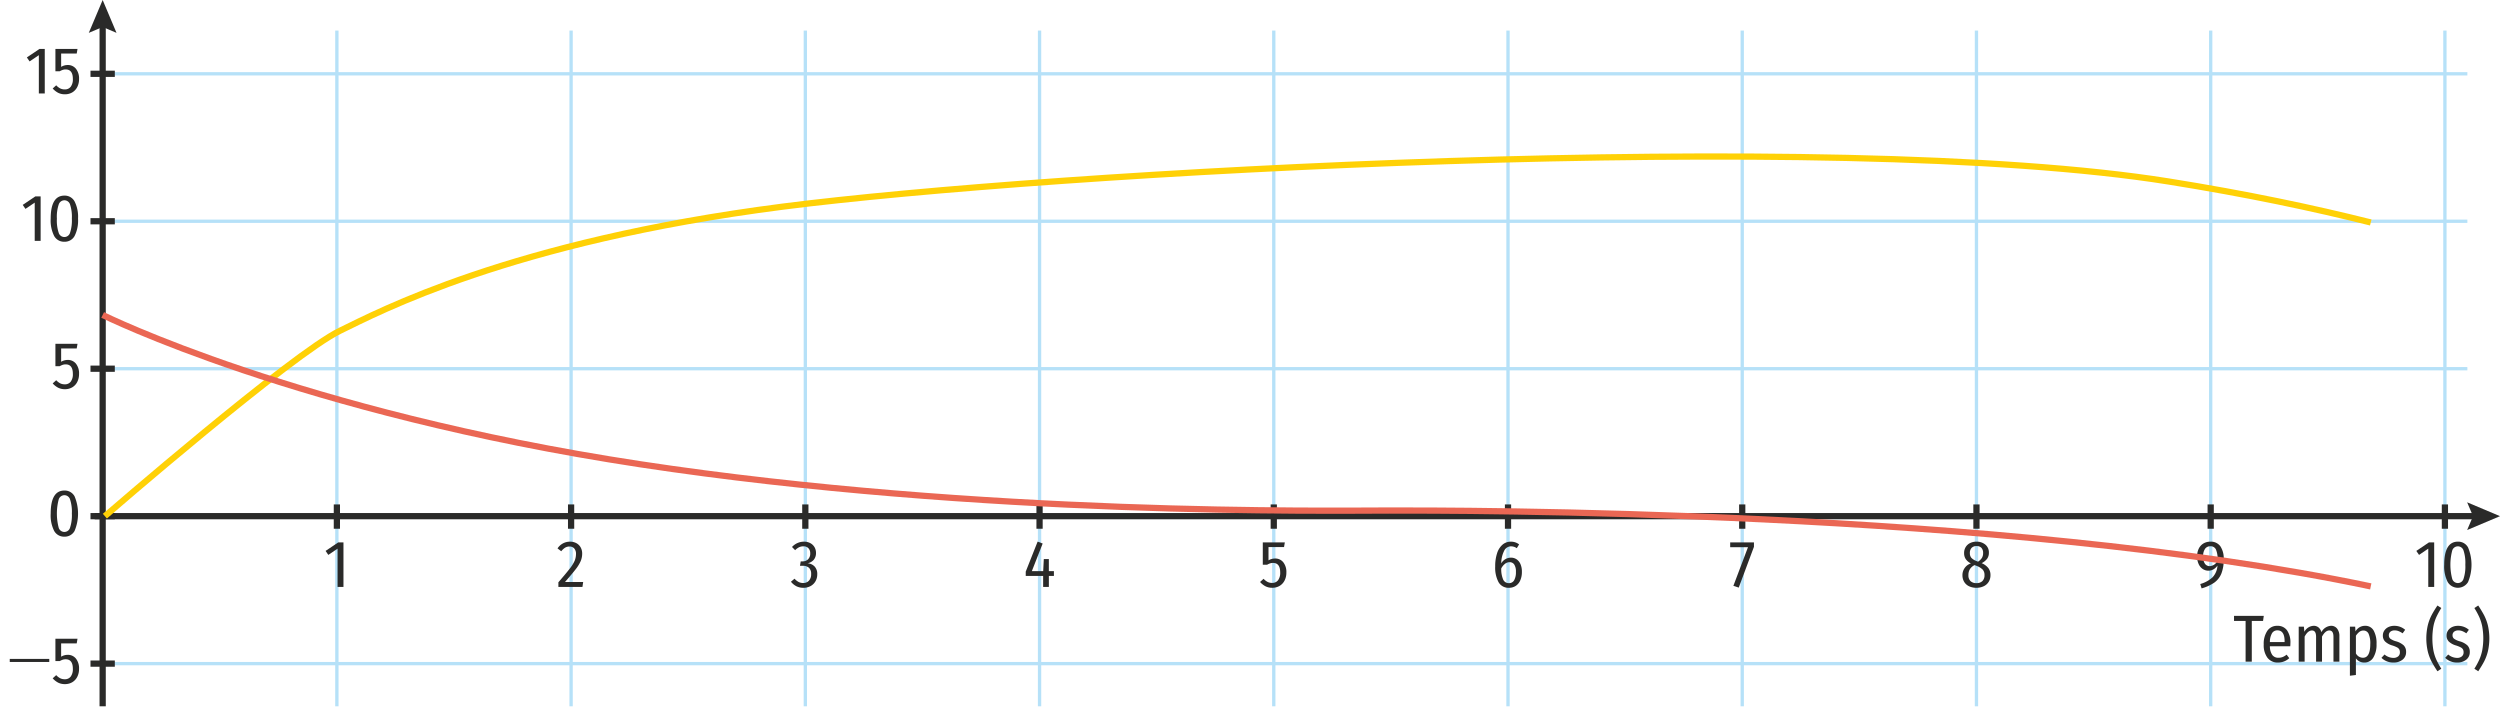 <svg xmlns="http://www.w3.org/2000/svg" viewBox="0 0 300.472 85.039"><g id="b7ed4b6b-f4d4-422d-bf81-b8d717caa492" data-name="Calque 2"><line x1="12.604" y1="8.87" x2="296.55" y2="8.87" style="fill:none;stroke:#b6e1f8;stroke-miterlimit:10;stroke-width:0.4px"/><line x1="12.604" y1="26.592" x2="296.55" y2="26.592" style="fill:none;stroke:#b6e1f8;stroke-miterlimit:10;stroke-width:0.4px"/><line x1="12.604" y1="44.315" x2="296.55" y2="44.315" style="fill:none;stroke:#b6e1f8;stroke-miterlimit:10;stroke-width:0.4px"/><line x1="12.604" y1="79.76" x2="296.55" y2="79.76" style="fill:none;stroke:#b6e1f8;stroke-miterlimit:10;stroke-width:0.4px"/><line x1="40.489" y1="84.889" x2="40.489" y2="3.673" style="fill:none;stroke:#b6e1f8;stroke-miterlimit:10;stroke-width:0.4px"/><line x1="68.64" y1="84.889" x2="68.64" y2="3.673" style="fill:none;stroke:#b6e1f8;stroke-miterlimit:10;stroke-width:0.4px"/><line x1="96.792" y1="84.889" x2="96.792" y2="3.673" style="fill:none;stroke:#b6e1f8;stroke-miterlimit:10;stroke-width:0.4px"/><line x1="124.943" y1="84.889" x2="124.943" y2="3.673" style="fill:none;stroke:#b6e1f8;stroke-miterlimit:10;stroke-width:0.4px"/><line x1="153.094" y1="84.889" x2="153.094" y2="3.673" style="fill:none;stroke:#b6e1f8;stroke-miterlimit:10;stroke-width:0.4px"/><line x1="181.246" y1="84.889" x2="181.246" y2="3.673" style="fill:none;stroke:#b6e1f8;stroke-miterlimit:10;stroke-width:0.4px"/><line x1="209.397" y1="84.889" x2="209.397" y2="3.673" style="fill:none;stroke:#b6e1f8;stroke-miterlimit:10;stroke-width:0.4px"/><line x1="237.548" y1="84.889" x2="237.548" y2="3.673" style="fill:none;stroke:#b6e1f8;stroke-miterlimit:10;stroke-width:0.4px"/><line x1="265.7" y1="84.889" x2="265.7" y2="3.673" style="fill:none;stroke:#b6e1f8;stroke-miterlimit:10;stroke-width:0.4px"/><line x1="293.851" y1="84.889" x2="293.851" y2="3.673" style="fill:none;stroke:#b6e1f8;stroke-miterlimit:10;stroke-width:0.4px"/><path d="M272.081,74.023l-.088.607h-1.353V79.527H269.896V74.631h-1.392v-.607Z" style="fill:#2a2a29"/><path d="M275.264,77.671h-2.447a1.802,1.802,0,0,0,.296,1.061.879.879,0,0,0,.72.324,1.42,1.42,0,0,0,.516-.088,1.834,1.834,0,0,0,.477-.288l.319.424a1.965,1.965,0,0,1-1.344.527,1.532,1.532,0,0,1-1.275-.571,2.528,2.528,0,0,1-.452-1.604,2.761,2.761,0,0,1,.432-1.636,1.394,1.394,0,0,1,1.2-.604,1.377,1.377,0,0,1,1.168.539,2.52,2.52,0,0,1,.408,1.54C275.281,77.407,275.275,77.533,275.264,77.671Zm-.68-.592q0-1.32-.872-1.319a.73.73,0,0,0-.632.332,2.065,2.065,0,0,0-.264,1.075h1.768Z" style="fill:#2a2a29"/><path d="M280.896,75.556a1.409,1.409,0,0,1,.272.907V79.527h-.712V76.543q0-.768-.496-.768-.48,0-.88.736V79.527h-.713V76.543q0-.768-.495-.768-.489,0-.881.736V79.527h-.712v-4.208h.624l.057.616a1.328,1.328,0,0,1,1.12-.72.886.886,0,0,1,.584.199,1.116,1.116,0,0,1,.344.568,1.386,1.386,0,0,1,1.16-.768A.885.885,0,0,1,280.896,75.556Z" style="fill:#2a2a29"/><path d="M285.285,75.783a3.134,3.134,0,0,1,.348,1.624,2.962,2.962,0,0,1-.388,1.624,1.222,1.222,0,0,1-1.084.6,1.207,1.207,0,0,1-1.008-.504v2l-.721.089V75.319h.632l.04.568a1.309,1.309,0,0,1,1.145-.672A1.137,1.137,0,0,1,285.285,75.783Zm-.404,1.632a2.827,2.827,0,0,0-.204-1.244.662.662,0,0,0-.62-.388.785.785,0,0,0-.496.168,1.942,1.942,0,0,0-.407.456v2.128a.969.969,0,0,0,.84.521Q284.88,79.056,284.88,77.415Z" style="fill:#2a2a29"/><path d="M289.073,75.695l-.305.424a2.433,2.433,0,0,0-.479-.264,1.282,1.282,0,0,0-.473-.088.78.78,0,0,0-.516.156.526.526,0,0,0-.188.428.516.516,0,0,0,.181.416,2.142,2.142,0,0,0,.684.312,2.257,2.257,0,0,1,.92.488,1.069,1.069,0,0,1,.288.792,1.12,1.12,0,0,1-.432.932,1.688,1.688,0,0,1-1.08.34,2.011,2.011,0,0,1-1.448-.567l.368-.4a1.664,1.664,0,0,0,1.064.408.87.87,0,0,0,.567-.176.593.593,0,0,0,.216-.488.749.749,0,0,0-.075-.36.668.668,0,0,0-.272-.243,3.336,3.336,0,0,0-.572-.229,2.085,2.085,0,0,1-.863-.479.995.995,0,0,1-.265-.712,1.058,1.058,0,0,1,.176-.601,1.21,1.21,0,0,1,.488-.416,1.622,1.622,0,0,1,.72-.151A1.952,1.952,0,0,1,289.073,75.695Z" style="fill:#2a2a29"/><path d="M293.417,73.079a10.158,10.158,0,0,0-.601,1.097,5.016,5.016,0,0,0-.348,1.107,8.444,8.444,0,0,0,0,2.884,5.109,5.109,0,0,0,.348,1.108,9.993,9.993,0,0,0,.601,1.1l-.464.305q-.441-.665-.713-1.181a5.525,5.525,0,0,1-.447-1.204,7.042,7.042,0,0,1,0-3.136,5.563,5.563,0,0,1,.447-1.204q.272-.516.713-1.18Z" style="fill:#2a2a29"/><path d="M296.728,75.695l-.304.424a2.439,2.439,0,0,0-.48-.264,1.28,1.28,0,0,0-.472-.088.784.784,0,0,0-.517.156.525.525,0,0,0-.188.428.516.516,0,0,0,.18.416,2.15,2.15,0,0,0,.685.312,2.27,2.27,0,0,1,.92.488,1.073,1.073,0,0,1,.288.792,1.121,1.121,0,0,1-.433.932,1.687,1.687,0,0,1-1.08.34,2.01,2.01,0,0,1-1.447-.567l.367-.4a1.668,1.668,0,0,0,1.064.408.874.874,0,0,0,.568-.176.596.596,0,0,0,.216-.488.737.737,0,0,0-.076-.36.668.668,0,0,0-.272-.243,3.32,3.32,0,0,0-.571-.229,2.084,2.084,0,0,1-.864-.479.998.998,0,0,1-.264-.712,1.058,1.058,0,0,1,.176-.601,1.21,1.21,0,0,1,.488-.416,1.619,1.619,0,0,1,.72-.151A1.95,1.95,0,0,1,296.728,75.695Z" style="fill:#2a2a29"/><path d="M298.572,73.968a5.546,5.546,0,0,1,.443,1.195,7.007,7.007,0,0,1,0,3.128,5.556,5.556,0,0,1-.443,1.196q-.268.511-.716,1.192l-.465-.305a9.439,9.439,0,0,0,.597-1.1,5.373,5.373,0,0,0,.348-1.112,8.124,8.124,0,0,0,0-2.872,5.382,5.382,0,0,0-.348-1.111,9.445,9.445,0,0,0-.597-1.101l.465-.304Q298.303,73.455,298.572,73.968Z" style="fill:#2a2a29"/><line x1="12.338" y1="2.686" x2="12.338" y2="84.889" style="fill:none;stroke:#2a2a29;stroke-miterlimit:10;stroke-width:0.75px"/><polygon points="10.671 3.95 12.338 3.242 14.004 3.95 12.338 0 10.671 3.95" style="fill:#2a2a29"/><line x1="13.799" y1="79.76" x2="10.876" y2="79.76" style="fill:none;stroke:#2a2a29;stroke-miterlimit:10;stroke-width:0.75px"/><path d="M1.172,79.561v-.368h4.749v.368Z" style="fill:#2a2a29"/><path d="M9.22,77.328H7.348v1.6a1.517,1.517,0,0,1,.784-.224,1.232,1.232,0,0,1,.992.448A1.873,1.873,0,0,1,9.5,80.393a2.07,2.07,0,0,1-.212.951,1.576,1.576,0,0,1-.596.648,1.702,1.702,0,0,1-.896.231,1.76,1.76,0,0,1-.804-.176,2.291,2.291,0,0,1-.66-.52l.424-.384a1.785,1.785,0,0,0,.472.372,1.193,1.193,0,0,0,.552.123A.865.865,0,0,0,8.5,81.316a1.478,1.478,0,0,0,.256-.933q0-1.144-.864-1.144a1.148,1.148,0,0,0-.352.052,2.094,2.094,0,0,0-.36.164h-.52v-2.688H9.316Z" style="fill:#2a2a29"/><line x1="13.799" y1="62.037" x2="10.876" y2="62.037" style="fill:none;stroke:#2a2a29;stroke-miterlimit:10;stroke-width:0.75px"/><path d="M8.964,59.654a5.398,5.398,0,0,1,0,4.156,1.343,1.343,0,0,1-1.224.691,1.347,1.347,0,0,1-1.232-.695,4.133,4.133,0,0,1-.416-2.08q0-2.769,1.648-2.769A1.342,1.342,0,0,1,8.964,59.654Zm-1.908.372a6.703,6.703,0,0,0,0,3.404.711.711,0,0,0,1.36,0,4.673,4.673,0,0,0,.22-1.704,4.747,4.747,0,0,0-.216-1.704.715.715,0,0,0-.68-.504A.723.723,0,0,0,7.056,60.026Z" style="fill:#2a2a29"/><line x1="13.799" y1="44.315" x2="10.876" y2="44.315" style="fill:none;stroke:#2a2a29;stroke-miterlimit:10;stroke-width:0.75px"/><path d="M9.22,41.883H7.349v1.6a1.517,1.517,0,0,1,.784-.224,1.232,1.232,0,0,1,.992.448,1.873,1.873,0,0,1,.376,1.24,2.07,2.07,0,0,1-.212.951,1.576,1.576,0,0,1-.596.648,1.702,1.702,0,0,1-.896.231,1.759,1.759,0,0,1-.804-.176,2.291,2.291,0,0,1-.66-.52l.424-.384a1.785,1.785,0,0,0,.472.372,1.193,1.193,0,0,0,.552.123A.865.865,0,0,0,8.501,45.872a1.478,1.478,0,0,0,.256-.933q0-1.144-.864-1.144a1.148,1.148,0,0,0-.352.052,2.095,2.095,0,0,0-.36.164h-.52v-2.688H9.316Z" style="fill:#2a2a29"/><line x1="13.799" y1="26.592" x2="10.876" y2="26.592" style="fill:none;stroke:#2a2a29;stroke-miterlimit:10;stroke-width:0.75px"/><path d="M4.884,23.601v5.352H4.172V24.353l-1.112.752-.328-.48,1.52-1.023Z" style="fill:#2a2a29"/><path d="M8.964,24.208a4.115,4.115,0,0,1,.416,2.072,4.13,4.13,0,0,1-.416,2.084,1.343,1.343,0,0,1-1.224.691,1.347,1.347,0,0,1-1.232-.695,4.133,4.133,0,0,1-.416-2.08q0-2.769,1.648-2.769A1.342,1.342,0,0,1,8.964,24.208Zm-1.908.372a4.677,4.677,0,0,0-.22,1.7,4.673,4.673,0,0,0,.22,1.704.711.711,0,0,0,1.36,0,4.673,4.673,0,0,0,.22-1.704,4.747,4.747,0,0,0-.216-1.704.715.715,0,0,0-.68-.504A.723.723,0,0,0,7.056,24.581Z" style="fill:#2a2a29"/><line x1="13.799" y1="8.87" x2="10.876" y2="8.87" style="fill:none;stroke:#2a2a29;stroke-miterlimit:10;stroke-width:0.75px"/><path d="M5.38,5.879v5.352H4.668V6.631l-1.112.752L3.229,6.902l1.52-1.023Z" style="fill:#2a2a29"/><path d="M9.22,6.438H7.349V8.038a1.517,1.517,0,0,1,.784-.224,1.232,1.232,0,0,1,.992.448,1.873,1.873,0,0,1,.376,1.24,2.07,2.07,0,0,1-.212.951,1.576,1.576,0,0,1-.596.648,1.702,1.702,0,0,1-.896.231,1.76,1.76,0,0,1-.804-.176,2.291,2.291,0,0,1-.66-.52l.424-.384a1.785,1.785,0,0,0,.472.372,1.193,1.193,0,0,0,.552.123.865.865,0,0,0,.72-.323,1.478,1.478,0,0,0,.256-.933q0-1.144-.864-1.144a1.148,1.148,0,0,0-.352.052,2.094,2.094,0,0,0-.36.164h-.52V5.879H9.316Z" style="fill:#2a2a29"/><line x1="11.38" y1="62.037" x2="297.786" y2="62.037" style="fill:none;stroke:#2a2a29;stroke-miterlimit:10;stroke-width:0.75px"/><polygon points="296.522 63.704 297.23 62.037 296.522 60.371 300.472 62.037 296.522 63.704" style="fill:#2a2a29"/><path d="M292.562,65.19V70.542h-.711V65.942l-1.109.752-.328-.48,1.518-1.023Z" style="fill:#2a2a29"/><path d="M296.633,65.798a5.41,5.41,0,0,1,0,4.156,1.43,1.43,0,0,1-2.451-.004,4.134,4.134,0,0,1-.415-2.08q0-2.769,1.645-2.769A1.339,1.339,0,0,1,296.633,65.798Zm-1.904.372a6.703,6.703,0,0,0,0,3.404.709.709,0,0,0,1.357,0,4.699,4.699,0,0,0,.219-1.704,4.763,4.763,0,0,0-.215-1.704.711.711,0,0,0-1.361.004Z" style="fill:#2a2a29"/><line x1="265.7" y1="60.627" x2="265.7" y2="63.55" style="fill:none;stroke:#2a2a29;stroke-miterlimit:10;stroke-width:0.75px"/><path d="M266.861,65.654a2.61,2.61,0,0,1,.403,1.56,4.493,4.493,0,0,1-.287,1.74,2.496,2.496,0,0,1-.858,1.08,5.173,5.173,0,0,1-1.513.684l-.16-.527a3.567,3.567,0,0,0,1.481-.812,2.187,2.187,0,0,0,.586-1.404,1.523,1.523,0,0,1-.475.452,1.228,1.228,0,0,1-1.297-.044,1.396,1.396,0,0,1-.491-.596,2.138,2.138,0,0,1-.18-.908,2.07,2.07,0,0,1,.207-.96,1.47,1.47,0,0,1,.567-.608,1.594,1.594,0,0,1,.814-.208A1.391,1.391,0,0,1,266.861,65.654Zm-.331,1.712a3.037,3.037,0,0,0-.195-1.316.695.695,0,0,0-.667-.396.762.762,0,0,0-.646.308,1.53,1.53,0,0,0-.231.924,1.458,1.458,0,0,0,.215.864.693.693,0,0,0,.591.296A1.112,1.112,0,0,0,266.53,67.366Z" style="fill:#2a2a29"/><line x1="237.548" y1="60.627" x2="237.548" y2="63.55" style="fill:none;stroke:#2a2a29;stroke-miterlimit:10;stroke-width:0.75px"/><path d="M238.977,68.278a1.378,1.378,0,0,1,.256.848,1.5,1.5,0,0,1-.208.792,1.406,1.406,0,0,1-.595.536,1.998,1.998,0,0,1-.898.191,1.967,1.967,0,0,1-.882-.188,1.359,1.359,0,0,1-.583-.532,1.509,1.509,0,0,1-.203-.784,1.47,1.47,0,0,1,1.014-1.424,1.651,1.651,0,0,1-.623-.527,1.291,1.291,0,0,1-.191-.713,1.344,1.344,0,0,1,.2-.743,1.276,1.276,0,0,1,.538-.473,1.735,1.735,0,0,1,.747-.16,1.62,1.62,0,0,1,1.065.353,1.213,1.213,0,0,1,.428.992,1.194,1.194,0,0,1-.208.704,1.826,1.826,0,0,1-.663.535A1.997,1.997,0,0,1,238.977,68.278Zm-.719,1.563a.942.942,0,0,0,.256-.716.953.953,0,0,0-.212-.66,2.109,2.109,0,0,0-.754-.46l-.224-.088a1.401,1.401,0,0,0-.562.488,1.331,1.331,0,0,0-.18.72.943.943,0,0,0,.255.72.998.998,0,0,0,.711.24A.984.984,0,0,0,238.258,69.842Zm-1.285-4a.869.869,0,0,0-.216.645.827.827,0,0,0,.18.563,1.651,1.651,0,0,0,.611.38l.184.08a1.509,1.509,0,0,0,.475-.46,1.097,1.097,0,0,0,.14-.572.879.879,0,0,0-.207-.636.782.782,0,0,0-.583-.212A.798.798,0,0,0,236.973,65.842Z" style="fill:#2a2a29"/><line x1="209.397" y1="60.627" x2="209.397" y2="63.55" style="fill:none;stroke:#2a2a29;stroke-miterlimit:10;stroke-width:0.75px"/><path d="M210.806,65.19v.527L208.978,70.622l-.646-.208,1.757-4.648h-2.14v-.575Z" style="fill:#2a2a29"/><line x1="181.246" y1="60.627" x2="181.246" y2="63.55" style="fill:none;stroke:#2a2a29;stroke-miterlimit:10;stroke-width:0.75px"/><path d="M182.264,67.214a1.308,1.308,0,0,1,.475.576,2.24,2.24,0,0,1,.176.936,2.503,2.503,0,0,1-.195,1.028,1.497,1.497,0,0,1-.547.664,1.445,1.445,0,0,1-.807.228,1.36,1.36,0,0,1-1.258-.676,3.689,3.689,0,0,1-.402-1.884,4.96,4.96,0,0,1,.228-1.592,2.252,2.252,0,0,1,.654-1.032,1.507,1.507,0,0,1,1.002-.36,1.594,1.594,0,0,1,.99.328l-.279.456a1.234,1.234,0,0,0-.695-.224.927.927,0,0,0-.826.544,3.361,3.361,0,0,0-.347,1.504,1.353,1.353,0,0,1,1.165-.688A1.211,1.211,0,0,1,182.264,67.214Zm-.279,2.524a1.938,1.938,0,0,0,.211-.996,1.548,1.548,0,0,0-.203-.896.65.65,0,0,0-.555-.279.898.898,0,0,0-.556.199,1.713,1.713,0,0,0-.45.553,3.187,3.187,0,0,0,.235,1.344.728.728,0,0,0,.69.424A.69.69,0,0,0,181.985,69.738Z" style="fill:#2a2a29"/><line x1="153.094" y1="60.627" x2="153.094" y2="63.55" style="fill:none;stroke:#2a2a29;stroke-miterlimit:10;stroke-width:0.75px"/><path d="M154.328,65.75h-1.868v1.6a1.515,1.515,0,0,1,.782-.224,1.227,1.227,0,0,1,.99.448,1.875,1.875,0,0,1,.375,1.24,2.075,2.075,0,0,1-.211.951,1.58,1.58,0,0,1-.595.648,1.698,1.698,0,0,1-.895.231,1.757,1.757,0,0,1-.803-.176,2.297,2.297,0,0,1-.658-.52l.423-.384a1.775,1.775,0,0,0,.472.372,1.186,1.186,0,0,0,.551.123.864.864,0,0,0,.719-.323,1.481,1.481,0,0,0,.255-.933q0-1.144-.862-1.144a1.134,1.134,0,0,0-.351.052,2.075,2.075,0,0,0-.359.164H151.773v-2.688h2.65Z" style="fill:#2a2a29"/><line x1="124.943" y1="60.627" x2="124.943" y2="63.55" style="fill:none;stroke:#2a2a29;stroke-miterlimit:10;stroke-width:0.75px"/><path d="M126.668,68.645v.576h-.607V70.542h-.687V69.222h-2.092V68.702l1.429-3.608.606.232-1.301,3.319h1.365l.072-1.455h.607v1.455Z" style="fill:#2a2a29"/><line x1="96.792" y1="60.627" x2="96.792" y2="63.55" style="fill:none;stroke:#2a2a29;stroke-miterlimit:10;stroke-width:0.75px"/><path d="M97.395,65.282a1.272,1.272,0,0,1,.503.487,1.35,1.35,0,0,1,.175.677,1.254,1.254,0,0,1-.263.828,1.336,1.336,0,0,1-.75.428,1.285,1.285,0,0,1,.846.384,1.304,1.304,0,0,1,.319.937,1.67,1.67,0,0,1-.204.823,1.49,1.49,0,0,1-.583.584,1.745,1.745,0,0,1-.882.216,1.835,1.835,0,0,1-.827-.18,2.053,2.053,0,0,1-.666-.548l.431-.368a1.77,1.77,0,0,0,.491.396,1.194,1.194,0,0,0,.547.124.899.899,0,0,0,.698-.284,1.114,1.114,0,0,0,.26-.78.989.989,0,0,0-.26-.764,1.072,1.072,0,0,0-.746-.236h-.335l.088-.536H96.461a.911.911,0,0,0,.658-.248.936.936,0,0,0,.26-.712.853.853,0,0,0-.22-.624.805.805,0,0,0-.603-.224,1.175,1.175,0,0,0-.515.112,1.727,1.727,0,0,0-.475.352l-.375-.384a1.949,1.949,0,0,1,1.437-.641A1.567,1.567,0,0,1,97.395,65.282Z" style="fill:#2a2a29"/><line x1="68.64" y1="60.627" x2="68.64" y2="63.55" style="fill:none;stroke:#2a2a29;stroke-miterlimit:10;stroke-width:0.75px"/><path d="M69.288,65.29a1.284,1.284,0,0,1,.507.512,1.51,1.51,0,0,1,.176.732,2.315,2.315,0,0,1-.188.924,4.613,4.613,0,0,1-.603.972q-.415.536-1.277,1.521h2.188l-.088.592H67.112v-.56q.927-1.072,1.354-1.624a4.544,4.544,0,0,0,.595-.948,2.125,2.125,0,0,0,.167-.836.94.94,0,0,0-.211-.656.736.736,0,0,0-.571-.232.991.991,0,0,0-.527.137,1.882,1.882,0,0,0-.463.432l-.447-.344a1.769,1.769,0,0,1,1.493-.809A1.573,1.573,0,0,1,69.288,65.29Z" style="fill:#2a2a29"/><line x1="40.489" y1="60.627" x2="40.489" y2="63.55" style="fill:none;stroke:#2a2a29;stroke-miterlimit:10;stroke-width:0.75px"/><path d="M41.28,65.19V70.542h-.71V65.942l-1.11.752-.327-.48,1.517-1.023Z" style="fill:#2a2a29"/><line x1="293.851" y1="60.627" x2="293.851" y2="63.55" style="fill:none;stroke:#2a2a29;stroke-miterlimit:10;stroke-width:0.75px"/><path d="M12.604,62.037S35.1,42.537,40.874,39.747c4.545-2.196,20.386-10.685,53.195-14.91,31.869-4.105,126.069-9.491,166.585-3.023,9.361,1.494,17.433,3.2,24.284,4.924" style="fill:none;stroke:#ffd106;stroke-miterlimit:10;stroke-width:0.75px"/><path d="M12.338,37.853S35.858,49.56,76.95,55.799,159.963,61.358,166.966,61.358s73.768-.197,117.972,9.121" style="fill:none;stroke:#ea6754;stroke-miterlimit:10;stroke-width:0.75px"/></g></svg>